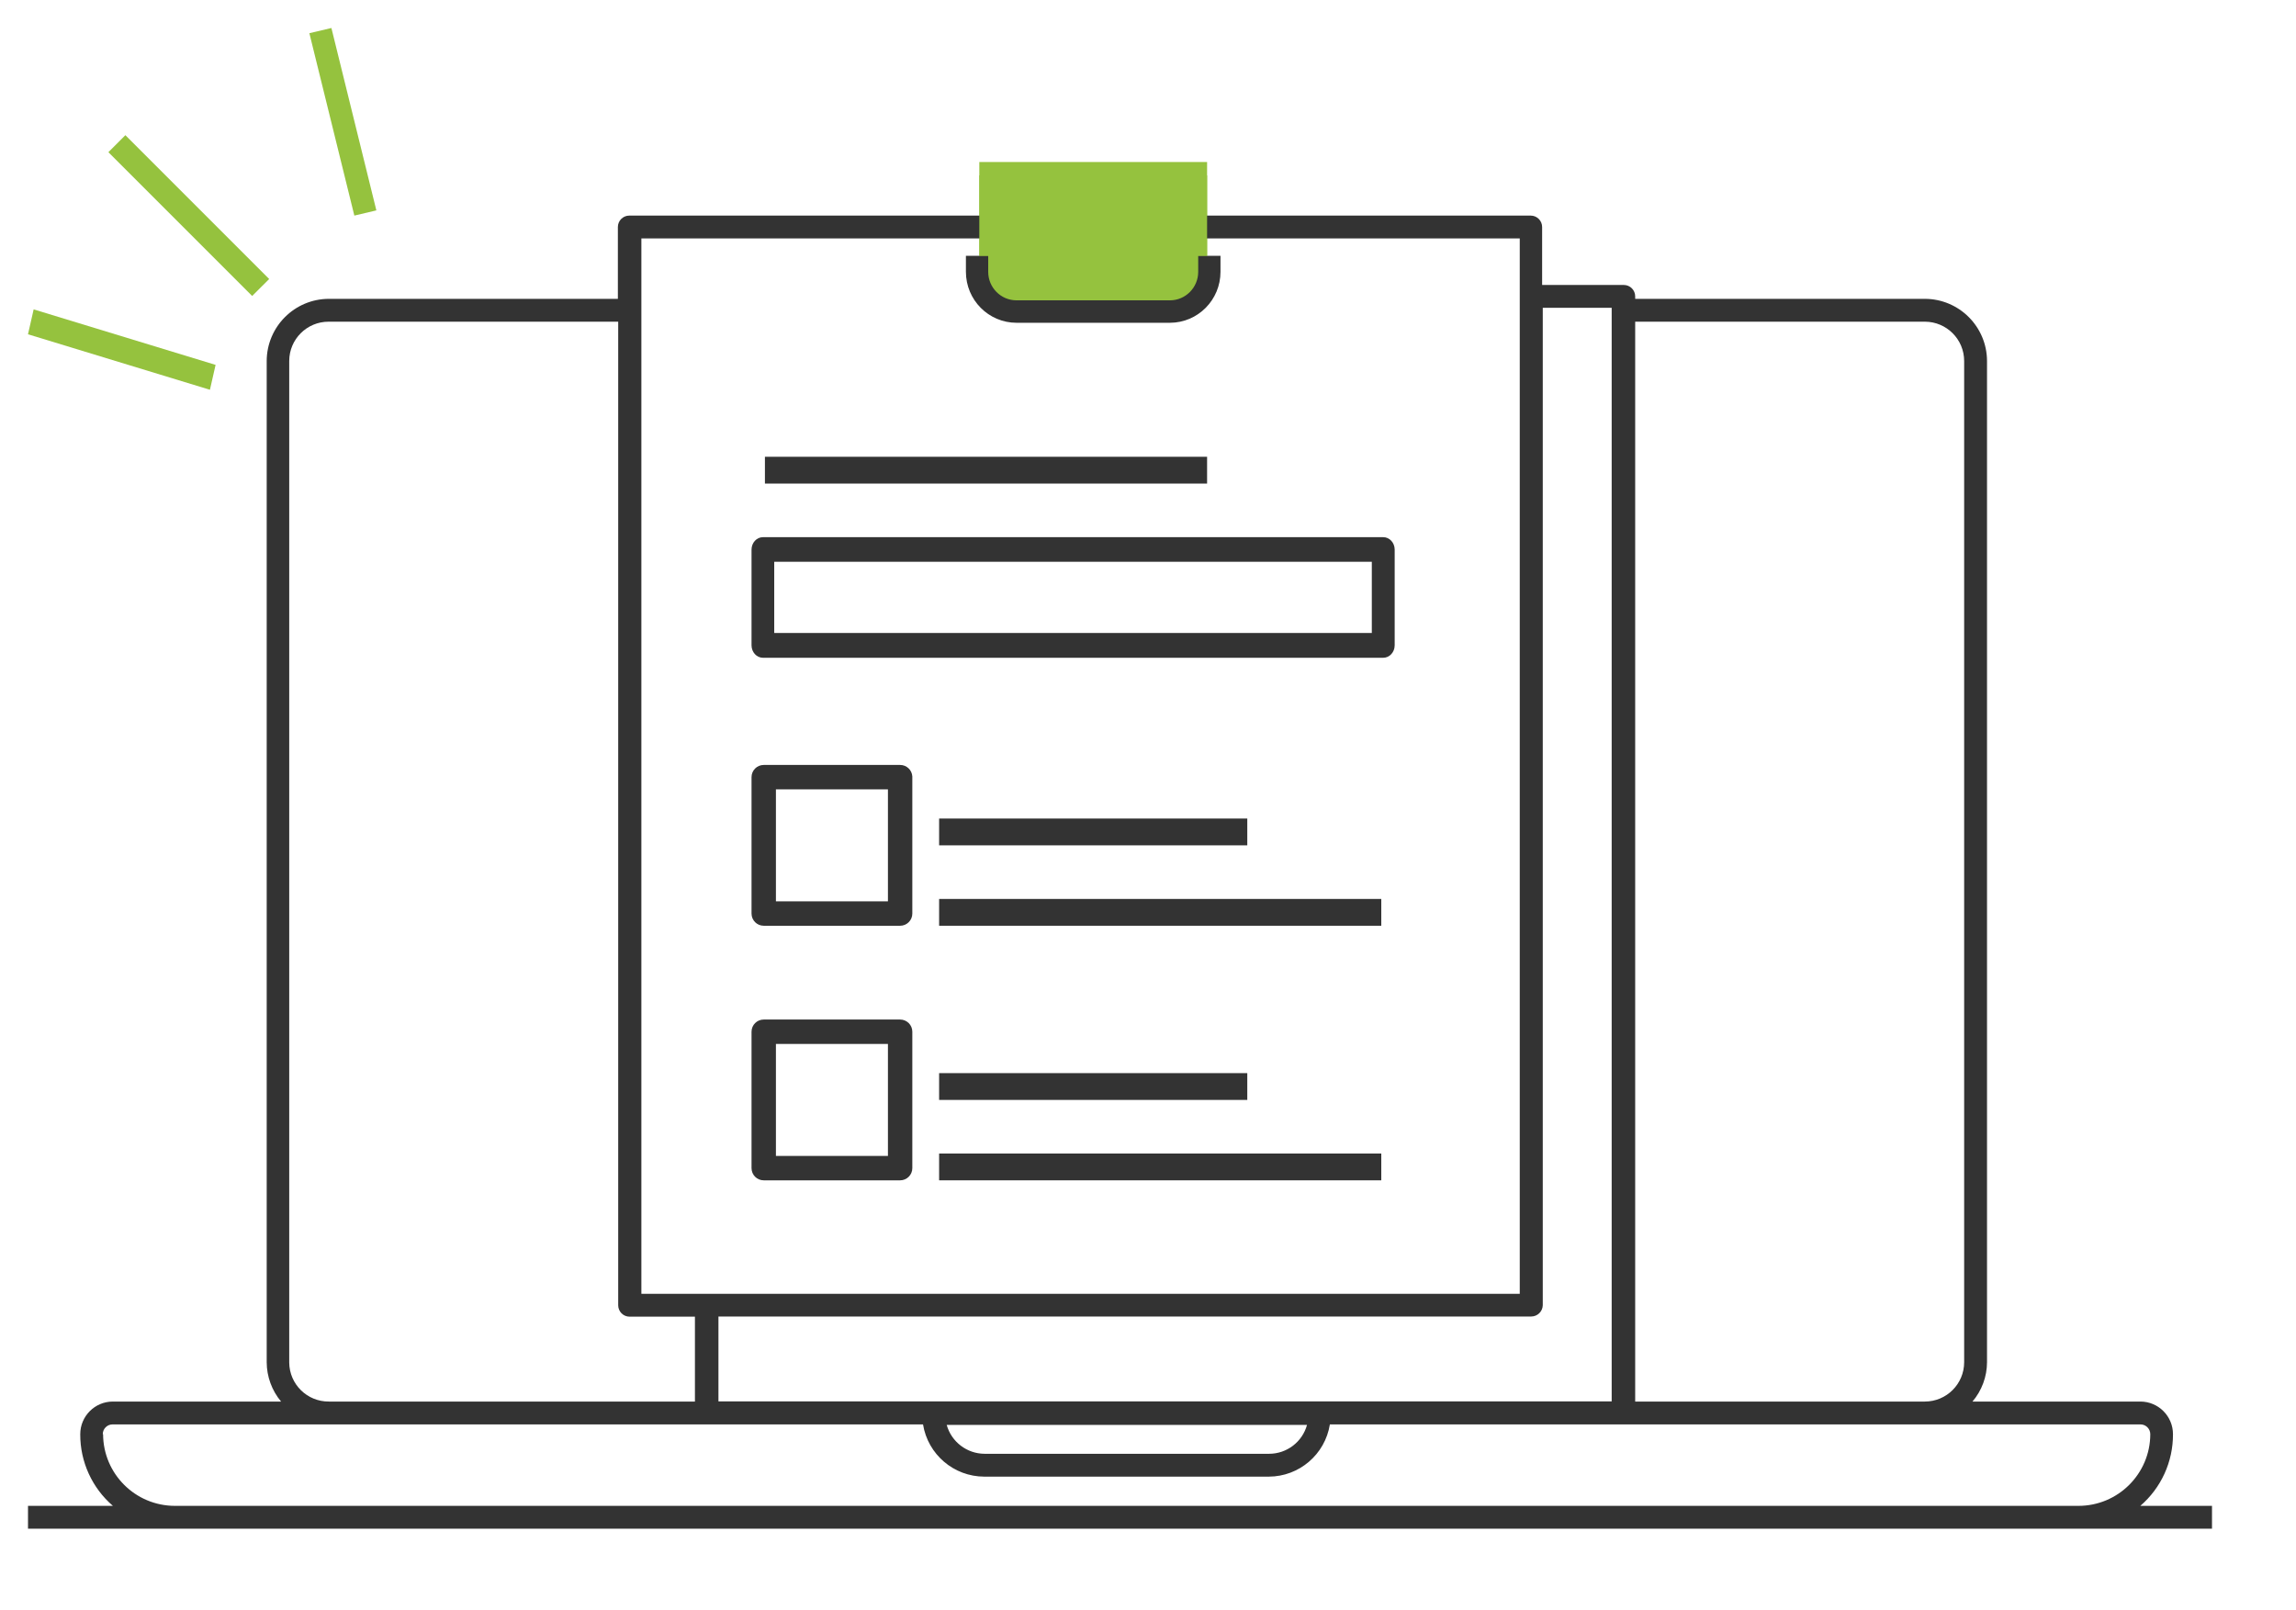 <?xml version="1.0" encoding="UTF-8"?>
<svg width="164px" height="115px" viewBox="0 0 164 115" version="1.1" xmlns="http://www.w3.org/2000/svg" xmlns:xlink="http://www.w3.org/1999/xlink">
    <title>Skapa din annons</title>
    <defs>
        <polygon id="path-1" points="0 107.19 156 107.19 156 0 0 0"></polygon>
    </defs>
    <g id="Skapa-din-annons" stroke="none" stroke-width="1" fill="none" fill-rule="evenodd">
        <g id="Group-22-Copy-3" transform="translate(2, 2)">
            <path d="M84.221,9.571 L84.221,17.168 C84.215,18.783 82.981,20.092 81.459,20.098 L70.713,20.098 C69.19,20.092 67.956,18.783 67.951,17.168 L67.951,9.571" id="Fill-1" fill="#95C23E"></path>
            <polygon id="Fill-3" fill="#95C23E" points="5.742 8.87 6.956 7.656 17.227 17.928 16.013 19.141"></polygon>
            <polygon id="Fill-5" fill="#95C23E" points="20.098 0.371 21.672 0 24.883 13.027 23.31 13.399"></polygon>
            <polygon id="Fill-7" fill="#95C23E" points="0 21.877 0.404 20.098 13.399 24.062 12.995 25.84"></polygon>
            <path d="M5.341,100.44 C5.341,100.054 5.655,99.74 6.041,99.74 L63.93,99.74 C64.279,101.887 66.128,103.465 68.303,103.471 L88.63,103.471 C90.801,103.464 92.648,101.884 92.991,99.74 L150.892,99.74 C151.278,99.74 151.592,100.054 151.592,100.44 C151.586,103.268 149.29,105.558 146.461,105.558 L10.496,105.558 C7.666,105.558 5.371,103.268 5.364,100.44 L5.341,100.44 Z M18.659,95.299 L18.659,23.786 C18.659,22.235 19.917,20.977 21.469,20.977 L42.157,20.977 L42.157,91.23 C42.157,91.681 42.522,92.046 42.974,92.046 L42.974,92.046 L47.638,92.046 L47.638,98.108 L21.493,98.108 C19.941,98.121 18.672,96.874 18.659,95.322 C18.659,95.314 18.659,95.307 18.659,95.299 L18.659,95.299 Z M43.813,90.414 L106.554,90.414 L106.554,15.031 L43.813,15.031 L43.813,90.414 Z M91.359,99.775 C91.023,100.993 89.916,101.837 88.653,101.839 L68.327,101.839 C67.065,101.833 65.96,100.99 65.621,99.775 L91.359,99.775 Z M108.198,91.23 L108.198,19.986 L113.12,19.986 L113.12,98.097 L49.318,98.097 L49.318,92.034 L107.37,92.034 C107.818,92.034 108.185,91.678 108.198,91.23 Z M135.487,20.977 C137.039,20.977 138.297,22.235 138.297,23.786 L138.297,95.299 C138.297,96.85 137.039,98.108 135.487,98.108 L114.799,98.108 L114.799,20.977 L135.487,20.977 Z M150.88,105.558 C152.37,104.276 153.222,102.404 153.213,100.44 C153.213,99.152 152.169,98.108 150.88,98.108 L138.892,98.108 C139.559,97.324 139.927,96.328 139.93,95.299 L139.93,23.786 C139.924,21.336 137.938,19.35 135.487,19.345 L114.799,19.345 L114.799,19.17 C114.799,18.718 114.434,18.354 113.983,18.354 L113.983,18.354 L108.152,18.354 L108.152,14.215 C108.152,13.764 107.787,13.399 107.335,13.399 C107.332,13.399 107.327,13.399 107.324,13.399 L42.95,13.399 C42.499,13.399 42.134,13.764 42.134,14.215 L42.134,14.215 L42.134,19.345 L21.493,19.345 C19.041,19.35 17.057,21.336 17.05,23.786 L17.05,95.299 C17.054,96.326 17.417,97.319 18.076,98.108 L6.064,98.108 C4.776,98.108 3.732,99.152 3.732,100.44 C3.722,102.404 4.575,104.276 6.064,105.558 L0,105.558 L0,107.19 L156,107.19 L156,105.558 L150.88,105.558 Z" id="Fill-9" fill="#333333"></path>
            <mask id="mask-2" fill="white">
                <use xlink:href="#path-1"></use>
            </mask>
            <g id="Clip-12"></g>
            <polygon id="Fill-11" fill="#333333" mask="url(#mask-2)" points="52.638 32.54 84.221 32.54 84.221 30.626 52.638 30.626"></polygon>
            <path d="M95.987,43.213 L53.302,43.213 L53.302,38.124 L95.987,38.124 L95.987,43.213 Z M96.803,36.368 L52.497,36.368 C52.046,36.368 51.681,36.766 51.681,37.259 L51.681,37.259 L51.681,44.091 C51.681,44.583 52.046,44.982 52.497,44.982 L52.497,44.982 L96.803,44.982 C97.255,44.982 97.62,44.583 97.62,44.091 L97.62,44.091 L97.62,37.246 C97.614,36.759 97.25,36.368 96.803,36.368 L96.803,36.368 Z" id="Fill-13" fill="#333333" mask="url(#mask-2)"></path>
            <polygon id="Fill-14" fill="#333333" mask="url(#mask-2)" points="65.08 58.38 87.092 58.38 87.092 56.466 65.08 56.466"></polygon>
            <polygon id="Fill-15" fill="#333333" mask="url(#mask-2)" points="65.08 64.123 96.663 64.123 96.663 62.209 65.08 62.209"></polygon>
            <path d="M53.423,62.381 L61.424,62.381 L61.424,54.38 L53.423,54.38 L53.423,62.381 Z M62.295,52.638 L52.552,52.638 C52.07,52.638 51.681,53.028 51.681,53.509 L51.681,53.509 L51.681,63.252 C51.681,63.733 52.07,64.123 52.552,64.123 L52.552,64.123 L62.295,64.123 C62.776,64.123 63.166,63.733 63.166,63.252 L63.166,63.252 L63.166,53.459 C63.14,52.998 62.758,52.637 62.295,52.638 L62.295,52.638 Z" id="Fill-16" fill="#333333" mask="url(#mask-2)"></path>
            <polygon id="Fill-17" fill="#333333" mask="url(#mask-2)" points="65.08 76.564 87.092 76.564 87.092 74.65 65.08 74.65"></polygon>
            <polygon id="Fill-18" fill="#333333" mask="url(#mask-2)" points="65.08 82.307 96.663 82.307 96.663 80.393 65.08 80.393"></polygon>
            <path d="M53.423,80.565 L61.424,80.565 L61.424,72.564 L53.423,72.564 L53.423,80.565 Z M62.295,70.822 L52.552,70.822 C52.07,70.822 51.681,71.212 51.681,71.693 L51.681,71.693 L51.681,81.436 C51.681,81.917 52.07,82.307 52.552,82.307 L52.552,82.307 L62.295,82.307 C62.776,82.307 63.166,81.917 63.166,81.436 L63.166,81.436 L63.166,71.693 C63.166,71.212 62.776,70.822 62.295,70.822 Z" id="Fill-19" fill="#333333" mask="url(#mask-2)"></path>
            <path d="M70.61,21.055 L81.573,21.055 C83.565,21.049 85.178,19.42 85.178,17.415 L85.178,16.27 L83.586,16.27 L83.586,17.415 C83.586,18.536 82.686,19.447 81.573,19.452 L70.61,19.452 C69.492,19.452 68.586,18.54 68.586,17.415 L68.586,16.27 L66.994,16.27 L66.994,17.415 C66.994,19.425 68.613,21.055 70.61,21.055" id="Fill-20" fill="#333333" mask="url(#mask-2)"></path>
            <polygon id="Fill-21" fill="#95C23E" mask="url(#mask-2)" points="67.951 16.27 84.221 16.27 84.221 10.528 67.951 10.528"></polygon>
        </g>
    </g>
</svg>
